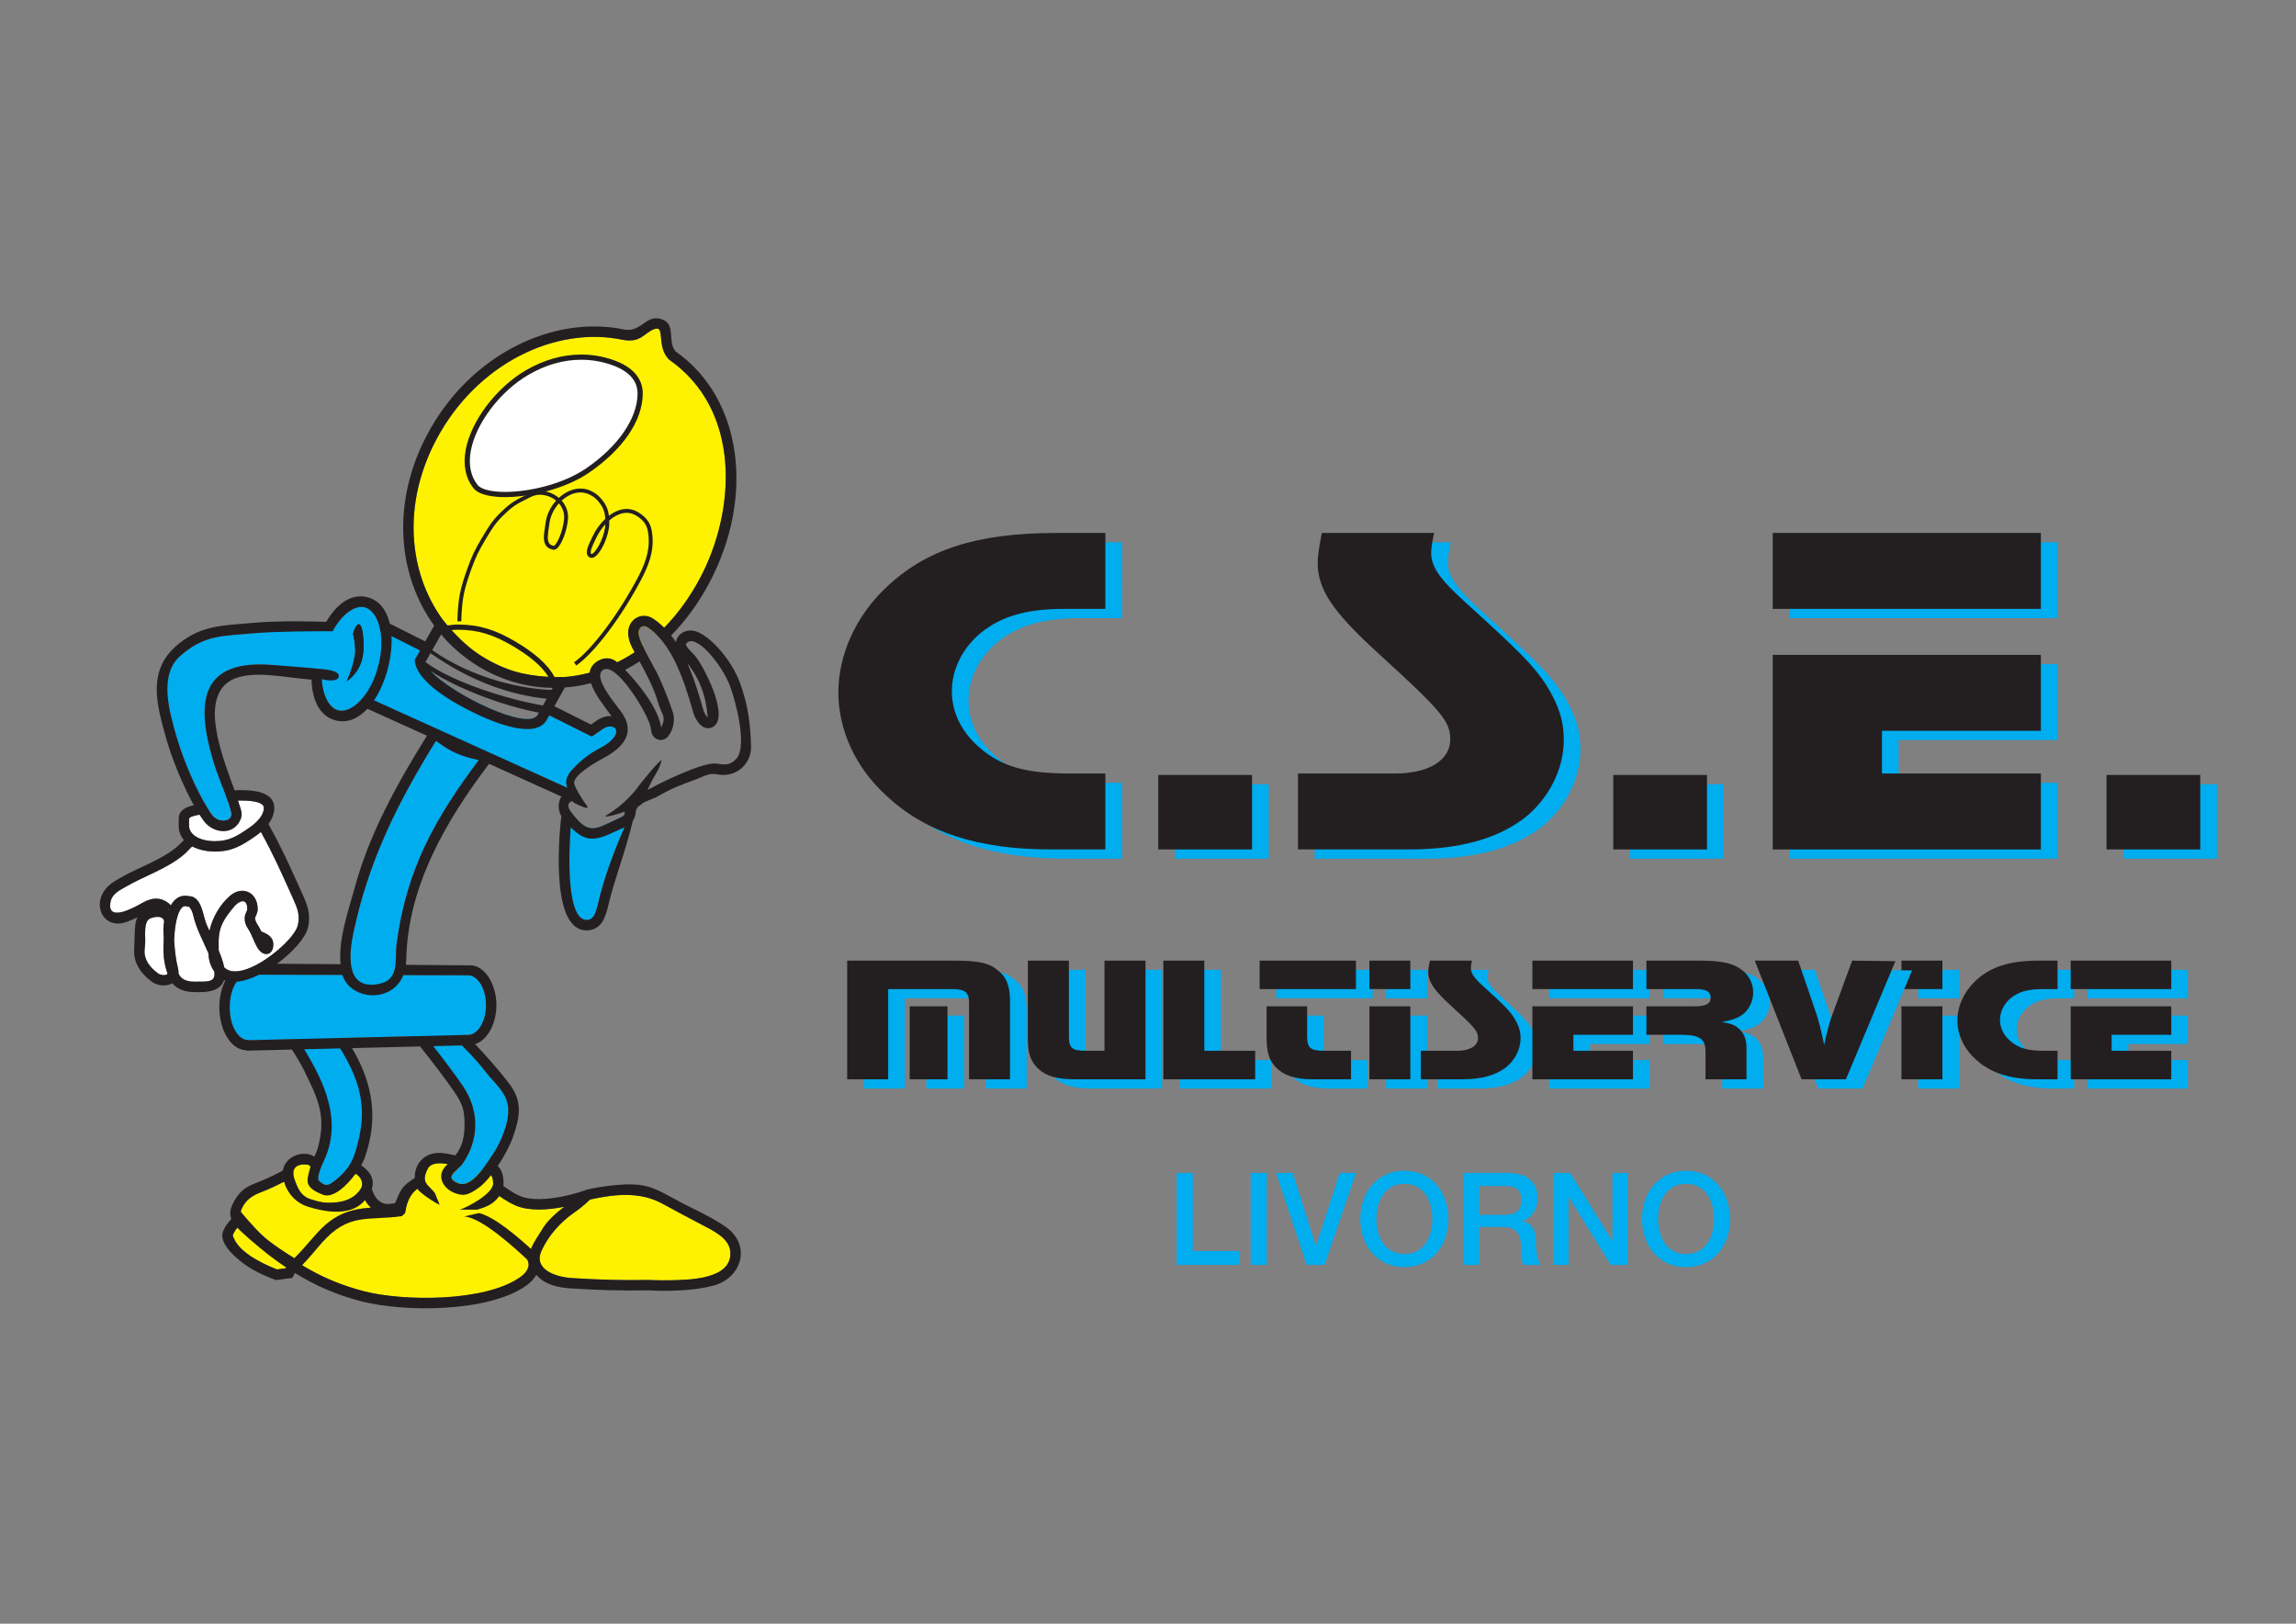<?xml version="1.0" encoding="UTF-8" standalone="no"?>
<svg
   xmlns:dc="http://purl.org/dc/elements/1.1/"
   xmlns:cc="http://creativecommons.org/ns#"
   xmlns:rdf="http://www.w3.org/1999/02/22-rdf-syntax-ns#"
   xmlns:svg="http://www.w3.org/2000/svg"
   xmlns="http://www.w3.org/2000/svg"
   viewBox="0 0 1122.52 793.707"
   height="793.707"
   width="1122.52"
   xml:space="preserve"
   id="svg2"
   version="1.1"><rect x="0" y="0" width="1122.52" height="793.707" fill="#808080" stroke="none"/><defs
     id="defs6"><clipPath
       id="clipPath28"
       clipPathUnits="userSpaceOnUse"><path
         id="path26"
         d="M 0,595.28 H 841.89 V 0 H 0 Z" /></clipPath></defs><g
     transform="matrix(1.333,0,0,-1.333,0,793.707)"
     id="g10"><g
       transform="translate(431.573,165.317)"
       id="g12"><path
         id="path14"
         style="fill:#00adef;fill-opacity:1;fill-rule:nonzero;stroke:none"
         d="m 0,0 h 5.907 v -28.64 h 17.155 v -5.104 H 0 Z" /></g><path
       id="path16"
       style="fill:#00adef;fill-opacity:1;fill-rule:nonzero;stroke:none"
       d="m 458.7,165.317 h 5.907 V 131.573 H 458.7 Z" /><g
       transform="translate(468.011,165.317)"
       id="g18"><path
         id="path20"
         style="fill:#00adef;fill-opacity:1;fill-rule:nonzero;stroke:none"
         d="m 0,0 h 6.144 l 8.46,-26.702 h 0.094 L 23.347,0 h 6.002 L 17.817,-33.744 h -6.569 z" /></g><g
       id="g22"><g
         clip-path="url(#clipPath28)"
         id="g24"><g
           transform="translate(515.081,161.3)"
           id="g30"><path
             id="path32"
             style="fill:#00adef;fill-opacity:1;fill-rule:nonzero;stroke:none"
             d="m 0,0 c -1.796,0 -3.349,-0.362 -4.655,-1.087 -1.308,-0.725 -2.371,-1.694 -3.191,-2.906 -0.819,-1.214 -1.425,-2.592 -1.819,-4.136 -0.395,-1.544 -0.591,-3.119 -0.591,-4.725 0,-1.608 0.196,-3.183 0.591,-4.727 0.394,-1.544 1,-2.923 1.819,-4.135 0.82,-1.214 1.883,-2.182 3.191,-2.906 1.306,-0.726 2.859,-1.087 4.655,-1.087 1.796,0 3.348,0.361 4.655,1.087 1.307,0.724 2.37,1.692 3.19,2.906 0.819,1.212 1.426,2.591 1.82,4.135 0.394,1.544 0.591,3.119 0.591,4.727 0,1.606 -0.197,3.181 -0.591,4.725 -0.394,1.544 -1.001,2.922 -1.82,4.136 -0.82,1.212 -1.883,2.181 -3.19,2.906 C 3.348,-0.362 1.796,0 0,0 m 0,4.82 c 2.521,0 4.78,-0.472 6.782,-1.417 2,-0.945 3.694,-2.221 5.08,-3.828 1.386,-1.607 2.45,-3.482 3.191,-5.624 0.739,-2.143 1.11,-4.412 1.11,-6.805 0,-2.427 -0.371,-4.711 -1.11,-6.853 -0.741,-2.144 -1.805,-4.018 -3.191,-5.624 -1.386,-1.607 -3.08,-2.876 -5.08,-3.805 C 4.78,-30.064 2.521,-30.53 0,-30.53 c -2.521,0 -4.781,0.466 -6.782,1.394 -2.001,0.929 -3.695,2.198 -5.08,3.805 -1.387,1.606 -2.451,3.48 -3.191,5.624 -0.74,2.142 -1.11,4.426 -1.11,6.853 0,2.393 0.37,4.662 1.11,6.805 0.74,2.142 1.804,4.017 3.191,5.624 1.385,1.607 3.079,2.883 5.08,3.828 C -4.781,4.348 -2.521,4.82 0,4.82" /></g><g
           transform="translate(542.539,149.957)"
           id="g34"><path
             id="path36"
             style="fill:#00adef;fill-opacity:1;fill-rule:nonzero;stroke:none"
             d="m 0,0 h 9.688 c 1.891,0 3.325,0.449 4.301,1.348 0.977,0.897 1.465,2.244 1.465,4.04 0,1.071 -0.158,1.945 -0.473,2.623 -0.315,0.677 -0.748,1.205 -1.298,1.584 -0.552,0.378 -1.182,0.63 -1.891,0.756 -0.709,0.125 -1.441,0.188 -2.198,0.188 H 0 Z m -5.907,15.36 h 16.116 c 3.717,0 6.505,-0.803 8.364,-2.41 1.86,-1.607 2.789,-3.845 2.789,-6.711 0,-1.607 -0.236,-2.938 -0.709,-3.994 -0.472,-1.056 -1.024,-1.906 -1.654,-2.552 -0.631,-0.646 -1.253,-1.11 -1.867,-1.394 -0.614,-0.283 -1.064,-0.473 -1.347,-0.567 v -0.094 c 0.504,-0.064 1.047,-0.221 1.631,-0.473 0.582,-0.253 1.126,-0.654 1.63,-1.205 0.504,-0.552 0.922,-1.269 1.253,-2.15 0.33,-0.883 0.496,-1.986 0.496,-3.309 0,-1.984 0.149,-3.789 0.449,-5.411 0.299,-1.623 0.763,-2.781 1.394,-3.474 h -6.333 c -0.442,0.725 -0.701,1.529 -0.78,2.41 -0.079,0.882 -0.118,1.733 -0.118,2.552 0,1.544 -0.094,2.875 -0.283,3.994 -0.189,1.118 -0.536,2.048 -1.04,2.788 -0.505,0.741 -1.189,1.284 -2.056,1.631 -0.867,0.346 -1.977,0.52 -3.332,0.52 H 0 v -13.895 h -5.907 z" /></g><g
           transform="translate(569.666,165.317)"
           id="g38"><path
             id="path40"
             style="fill:#00adef;fill-opacity:1;fill-rule:nonzero;stroke:none"
             d="m 0,0 h 6.238 l 15.408,-24.859 h 0.093 V 0 h 5.624 V -33.744 H 21.125 L 5.766,-8.933 H 5.624 V -33.744 H 0 Z" /></g><g
           transform="translate(618.391,161.3)"
           id="g42"><path
             id="path44"
             style="fill:#00adef;fill-opacity:1;fill-rule:nonzero;stroke:none"
             d="m 0,0 c -1.796,0 -3.349,-0.362 -4.655,-1.087 -1.308,-0.725 -2.371,-1.694 -3.191,-2.906 -0.819,-1.214 -1.425,-2.592 -1.819,-4.136 -0.395,-1.544 -0.591,-3.119 -0.591,-4.725 0,-1.608 0.196,-3.183 0.591,-4.727 0.394,-1.544 1,-2.923 1.819,-4.135 0.82,-1.214 1.883,-2.182 3.191,-2.906 1.306,-0.726 2.859,-1.087 4.655,-1.087 1.796,0 3.348,0.361 4.655,1.087 1.307,0.724 2.37,1.692 3.19,2.906 0.819,1.212 1.426,2.591 1.82,4.135 0.394,1.544 0.591,3.119 0.591,4.727 0,1.606 -0.197,3.181 -0.591,4.725 -0.394,1.544 -1.001,2.922 -1.82,4.136 -0.82,1.212 -1.883,2.181 -3.19,2.906 C 3.348,-0.362 1.796,0 0,0 m 0,4.82 c 2.521,0 4.78,-0.472 6.782,-1.417 2,-0.945 3.694,-2.221 5.08,-3.828 1.386,-1.607 2.45,-3.482 3.191,-5.624 0.739,-2.143 1.11,-4.412 1.11,-6.805 0,-2.427 -0.371,-4.711 -1.11,-6.853 -0.741,-2.144 -1.805,-4.018 -3.191,-5.624 -1.386,-1.607 -3.08,-2.876 -5.08,-3.805 C 4.78,-30.064 2.521,-30.53 0,-30.53 c -2.521,0 -4.781,0.466 -6.782,1.394 -2.001,0.929 -3.695,2.198 -5.08,3.805 -1.387,1.606 -2.451,3.48 -3.191,5.624 -0.74,2.142 -1.11,4.426 -1.11,6.853 0,2.393 0.37,4.662 1.11,6.805 0.74,2.142 1.804,4.017 3.191,5.624 1.385,1.607 3.079,2.883 5.08,3.828 C -4.781,4.348 -2.521,4.82 0,4.82" /></g><path
           id="path46"
           style="fill:#00adef;fill-opacity:1;fill-rule:evenodd;stroke:none"
           d="m 718.532,223.004 h -15.026 v -26.758 h 15.026 z m 0,16.767 h -15.026 v -10.426 h 15.026 z" /><g
           transform="translate(760.756,239.772)"
           id="g48"><path
             id="path50"
             style="fill:#00adef;fill-opacity:1;fill-rule:evenodd;stroke:none"
             d="m 0,0 h -6.815 c -10.848,0 -17.918,-2.281 -23.426,-7.566 -4.106,-3.928 -6.476,-9.202 -6.476,-14.353 0,-5.096 2.309,-10.247 6.476,-14.097 5.435,-5.151 12.656,-7.509 22.852,-7.509 H 0 v 10.447 h -4.918 c -5.931,0 -9.302,0.912 -12.328,3.538 -2.459,2.059 -3.866,4.817 -3.866,7.755 0,3.07 1.485,5.997 4.027,8.089 2.865,2.269 6.236,3.27 11.493,3.27 l 5.592,0 z" /></g><g
           transform="translate(802.456,223.004)"
           id="g52"><path
             id="path54"
             style="fill:#00adef;fill-opacity:1;fill-rule:evenodd;stroke:none"
             d="M 0,0 H -36.883 V -26.758 H 0 v 10.447 h -21.835 v 5.874 H 0 Z M 0,16.768 H -36.883 V 6.342 H 0 Z" /></g><path
           id="path56"
           style="fill:#00adef;fill-opacity:1;fill-rule:evenodd;stroke:none"
           d="m 813.104,307.86 h -34.379 v -27.323 h 34.379 z" /><path
           id="path58"
           style="fill:#231f20;fill-opacity:1;fill-rule:evenodd;stroke:none"
           d="m 712.418,226.408 h -15.025 v -26.769 h 15.025 z m 0,16.756 h -15.025 v -10.436 h 15.025 z" /><g
           transform="translate(754.642,243.164)"
           id="g60"><path
             id="path62"
             style="fill:#231f20;fill-opacity:1;fill-rule:evenodd;stroke:none"
             d="m 0,0 h -6.814 c -10.854,0 -17.925,-2.27 -23.421,-7.565 -4.112,-3.916 -6.497,-9.191 -6.497,-14.353 0,-5.085 2.313,-10.247 6.497,-14.086 5.413,-5.151 12.65,-7.52 22.847,-7.52 H 0 v 10.458 h -4.923 c -5.92,0 -9.296,0.901 -12.322,3.527 -2.476,2.069 -3.866,4.817 -3.866,7.766 0,3.048 1.479,5.997 4.033,8.088 2.859,2.27 6.235,3.249 11.498,3.249 H 0 Z" /></g><g
           transform="translate(796.348,226.408)"
           id="g64"><path
             id="path66"
             style="fill:#231f20;fill-opacity:1;fill-rule:evenodd;stroke:none"
             d="M 0,0 H -36.883 V -26.769 H 0 v 10.458 h -21.874 v 5.864 H 0 Z M 0,16.756 H -36.883 V 6.32 H 0 Z" /></g><path
           id="path68"
           style="fill:#231f20;fill-opacity:1;fill-rule:evenodd;stroke:none"
           d="M 806.99,311.242 H 772.599 V 283.93 h 34.391 z" /><g
           transform="translate(316.835,239.772)"
           id="g70"><path
             id="path72"
             style="fill:#00adef;fill-opacity:1;fill-rule:evenodd;stroke:none"
             d="m 0,0 v -43.525 h 15.042 v 33.099 h 23.249 c 5.012,0 6.414,-1.135 6.414,-5.229 v -27.87 h 15.014 v 28.327 c 0,5.874 -1.223,9.134 -4.506,11.671 C 51.915,-0.779 48.154,0 38.791,0 Z M 36.811,-16.768 H 22.92 v -26.758 h 13.891 z" /></g><g
           transform="translate(426.222,239.772)"
           id="g74"><path
             id="path76"
             style="fill:#00adef;fill-opacity:1;fill-rule:evenodd;stroke:none"
             d="m 0,0 h -15.004 v -33.078 h -6.82 c -5.196,0 -6.253,0.978 -6.253,5.474 V 0 h -15.037 v -28.973 c 0,-5.095 1.069,-8.033 3.711,-10.558 2.948,-2.882 6.97,-3.994 13.863,-3.994 l 25.54,0 z" /></g><g
           transform="translate(447.817,239.772)"
           id="g78"><path
             id="path80"
             style="fill:#00adef;fill-opacity:1;fill-rule:evenodd;stroke:none"
             d="m 0,0 h -15.031 v -43.525 h 33.684 v 10.447 H 0 Z" /></g><g
           transform="translate(485.529,223.004)"
           id="g82"><path
             id="path84"
             style="fill:#00adef;fill-opacity:1;fill-rule:evenodd;stroke:none"
             d="m 0,0 h -14.876 v -11.404 c 0,-5.507 1.002,-8.556 3.538,-11.116 2.96,-2.948 7.06,-4.238 13.469,-4.238 H 16.11 v 10.447 H 6.414 C 1.157,-16.311 0,-15.332 0,-10.837 Z M 17.902,16.768 H -17.424 V 6.342 h 35.326 z" /></g><path
           id="path86"
           style="fill:#00adef;fill-opacity:1;fill-rule:evenodd;stroke:none"
           d="m 523.396,223.004 h -15.025 v -26.758 h 15.025 z m 0,16.767 h -15.025 v -10.426 h 15.025 z" /><g
           transform="translate(530.54,239.772)"
           id="g88"><path
             id="path90"
             style="fill:#00adef;fill-opacity:1;fill-rule:evenodd;stroke:none"
             d="m 0,0 c -0.345,-1.636 -0.567,-3.127 -0.567,-4.106 0,-3.649 2.041,-6.72 8.283,-12.416 8.789,-8.011 9.946,-9.391 9.946,-11.861 0,-2.871 -2.959,-4.695 -7.565,-4.695 H -3.294 v -10.447 h 15.193 c 6.993,0 12.161,1.423 15.944,4.305 3.354,2.682 5.418,6.72 5.418,10.782 0,2.659 -0.734,4.883 -2.458,7.621 -1.814,2.681 -3.377,4.295 -11.088,11.293 -3.527,3.193 -4.684,4.906 -4.684,6.797 0,0.623 0.161,1.692 0.395,2.727 z" /></g><g
           transform="translate(605.029,223.004)"
           id="g92"><path
             id="path94"
             style="fill:#00adef;fill-opacity:1;fill-rule:evenodd;stroke:none"
             d="M 0,0 H -36.872 V -26.758 H 0 v 10.447 h -21.857 v 5.874 H 0 Z M 0,16.768 H -36.872 V 6.342 H 0 Z" /></g><g
           transform="translate(609.958,239.772)"
           id="g96"><path
             id="path98"
             style="fill:#00adef;fill-opacity:1;fill-rule:evenodd;stroke:none"
             d="m 0,0 v -10.426 h 18.324 c 3.611,0 5.258,-1.001 5.258,-3.148 0,-2.281 -1.736,-3.194 -5.819,-3.194 H 0 v -10.436 h 12.733 c 6.827,0 8.968,-1.49 8.968,-6.064 v -10.257 h 15.021 v 11.493 c 0,2.992 -0.824,5.284 -2.626,6.92 -1.486,1.435 -3.043,2.013 -6.414,2.603 4.272,0.79 6.325,1.57 8.299,3.327 1.97,1.836 3.21,4.628 3.21,7.499 0,3.271 -1.568,6.342 -4.2,8.289 C 31.542,-0.835 27.509,0 18.803,0 Z" /></g><g
           transform="translate(701.298,239.57)"
           id="g100"><path
             id="path102"
             style="fill:#00adef;fill-opacity:1;fill-rule:evenodd;stroke:none"
             d="m 0,0 -15.844,0.201 -7.488,-20.361 c -1.079,-2.915 -1.98,-6.587 -2.798,-10.569 -1.151,5.618 -1.98,8.611 -2.709,10.969 l -6.82,19.961 h -15.939 l 17.168,-43.525 h 16.261 z" /></g><g
           transform="translate(411.529,396.59)"
           id="g104"><path
             id="path106"
             style="fill:#00adef;fill-opacity:1;fill-rule:evenodd;stroke:none"
             d="m 0,0 h -18.202 c -28.895,0 -47.753,-6.075 -62.428,-20.183 -10.926,-10.436 -17.296,-24.532 -17.296,-38.284 0,-13.574 6.136,-27.315 17.296,-37.584 14.463,-13.749 33.723,-20.002 60.898,-20.002 H 0 v 27.834 h -13.151 c -15.782,0 -24.755,2.437 -32.844,9.413 -6.592,5.541 -10.314,12.862 -10.314,20.695 0,8.177 3.944,16.01 10.731,21.573 7.672,6.097 16.645,8.701 30.675,8.701 l 14.903,0 z" /></g><path
           id="path108"
           style="fill:#00adef;fill-opacity:1;fill-rule:evenodd;stroke:none"
           d="m 465.318,307.86 h -34.379 v -27.323 h 34.379 z" /><g
           transform="translate(490.937,396.59)"
           id="g110"><path
             id="path112"
             style="fill:#00adef;fill-opacity:1;fill-rule:evenodd;stroke:none"
             d="m 0,0 c -0.879,-4.361 -1.547,-8.333 -1.547,-10.959 0,-9.735 5.497,-17.924 22.142,-33.067 23.431,-21.395 26.502,-25.045 26.502,-31.654 0,-7.665 -7.883,-12.539 -20.155,-12.539 H -8.762 v -27.834 H 31.76 c 18.608,0 32.421,3.827 42.512,11.482 8.985,7.118 14.448,17.932 14.448,28.714 0,7.143 -1.959,13.05 -6.565,20.338 -4.829,7.154 -8.99,11.493 -29.584,30.118 -9.419,8.523 -12.484,13.051 -12.484,18.091 0,1.736 0.434,4.529 1.101,7.31 z" /></g><path
           id="path114"
           style="fill:#00adef;fill-opacity:1;fill-rule:evenodd;stroke:none"
           d="M 632.21,307.86 H 597.809 V 280.537 H 632.21 Z" /><g
           transform="translate(754.642,351.875)"
           id="g116"><path
             id="path118"
             style="fill:#00adef;fill-opacity:1;fill-rule:evenodd;stroke:none"
             d="M 0,0 H -98.377 V -71.338 H 0 v 27.835 h -58.284 v 15.665 H 0 Z M 0,44.715 H -98.377 V 16.878 H 0 Z" /></g><g
           transform="translate(310.716,243.164)"
           id="g120"><path
             id="path122"
             style="fill:#231f20;fill-opacity:1;fill-rule:evenodd;stroke:none"
             d="m 0,0 v -43.524 h 15.037 v 33.088 h 23.248 c 5.018,0 6.414,-1.113 6.414,-5.218 v -27.87 H 59.73 v 28.337 c 0,5.864 -1.229,9.124 -4.511,11.661 C 51.92,-0.768 48.154,0 38.764,0 Z M 36.8,-16.756 H 22.931 V -43.525 H 36.8 Z" /></g><g
           transform="translate(420.13,243.164)"
           id="g124"><path
             id="path126"
             style="fill:#231f20;fill-opacity:1;fill-rule:evenodd;stroke:none"
             d="m 0,0 h -15.048 v -33.066 h -6.809 c -5.168,0 -6.236,0.979 -6.236,5.473 V 0 h -15.048 v -28.972 c 0,-5.085 1.074,-8.022 3.688,-10.558 2.971,-2.871 6.998,-3.994 13.902,-3.994 H 0 Z" /></g><g
           transform="translate(441.703,243.164)"
           id="g128"><path
             id="path130"
             style="fill:#231f20;fill-opacity:1;fill-rule:evenodd;stroke:none"
             d="m 0,0 h -15.031 v -43.524 h 33.684 v 10.458 H 0 Z" /></g><g
           transform="translate(479.41,226.408)"
           id="g132"><path
             id="path134"
             style="fill:#231f20;fill-opacity:1;fill-rule:evenodd;stroke:none"
             d="m 0,0 h -14.87 v -11.426 c 0,-5.485 0.984,-8.545 3.526,-11.082 2.96,-2.948 7.082,-4.261 13.48,-4.261 H 16.11 v 10.458 H 6.42 c -5.263,0 -6.42,0.98 -6.42,5.474 z M 17.913,16.756 H -17.418 V 6.32 h 35.331 z" /></g><path
           id="path136"
           style="fill:#231f20;fill-opacity:1;fill-rule:evenodd;stroke:none"
           d="m 517.271,226.408 h -15.02 v -26.769 h 15.02 z m 0,16.756 h -15.02 v -10.436 h 15.02 z" /><g
           transform="translate(524.432,243.164)"
           id="g138"><path
             id="path140"
             style="fill:#231f20;fill-opacity:1;fill-rule:evenodd;stroke:none"
             d="m 0,0 c -0.345,-1.635 -0.59,-3.137 -0.59,-4.105 0,-3.65 2.047,-6.72 8.289,-12.395 8.795,-8.021 9.964,-9.401 9.964,-11.871 0,-2.859 -2.971,-4.695 -7.6,-4.695 H -3.305 v -10.458 h 15.194 c 6.998,0 12.154,1.457 15.937,4.305 3.377,2.681 5.441,6.732 5.441,10.782 0,2.669 -0.756,4.895 -2.481,7.621 -1.808,2.692 -3.354,4.316 -11.087,11.293 -3.521,3.193 -4.674,4.895 -4.674,6.797 0,0.646 0.157,1.692 0.401,2.726 z" /></g><g
           transform="translate(598.915,226.408)"
           id="g142"><path
             id="path144"
             style="fill:#231f20;fill-opacity:1;fill-rule:evenodd;stroke:none"
             d="M 0,0 H -36.889 V -26.769 H 0 v 10.458 h -21.846 v 5.864 H 0 Z M 0,16.756 H -36.889 V 6.32 H 0 Z" /></g><g
           transform="translate(603.856,243.164)"
           id="g146"><path
             id="path148"
             style="fill:#231f20;fill-opacity:1;fill-rule:evenodd;stroke:none"
             d="m 0,0 v -10.436 h 18.297 c 3.627,0 5.263,-0.979 5.263,-3.127 0,-2.28 -1.731,-3.193 -5.82,-3.193 H 0 v -10.447 h 12.711 c 6.832,0 8.957,-1.502 8.957,-6.064 v -10.257 h 15.037 v 11.493 c 0,2.992 -0.812,5.284 -2.626,6.92 -1.475,1.435 -3.054,2.036 -6.426,2.603 4.284,0.79 6.343,1.57 8.318,3.327 1.958,1.836 3.193,4.628 3.193,7.499 0,3.283 -1.547,6.342 -4.167,8.289 C 31.525,-0.834 27.486,0 18.792,0 Z" /></g><g
           transform="translate(695.167,242.964)"
           id="g150"><path
             id="path152"
             style="fill:#231f20;fill-opacity:1;fill-rule:evenodd;stroke:none"
             d="m 0,0 -15.854,0.2 -7.466,-20.349 c -1.069,-2.937 -1.97,-6.598 -2.798,-10.58 -1.147,5.618 -1.964,8.622 -2.709,10.981 L -35.653,0.2 h -15.916 l 17.162,-43.524 h 16.261 z" /></g><g
           transform="translate(405.416,399.984)"
           id="g154"><path
             id="path156"
             style="fill:#231f20;fill-opacity:1;fill-rule:evenodd;stroke:none"
             d="m 0,0 h -18.191 c -28.923,0 -47.748,-6.075 -62.434,-20.183 -10.948,-10.436 -17.307,-24.522 -17.307,-38.284 0,-13.552 6.119,-27.315 17.307,-37.584 14.469,-13.739 33.729,-20.002 60.898,-20.002 H 0 v 27.857 h -13.162 c -15.76,0 -24.75,2.414 -32.845,9.379 -6.581,5.563 -10.297,12.884 -10.297,20.706 0,8.177 3.945,15.999 10.731,21.584 7.661,6.086 16.651,8.69 30.675,8.69 l 14.898,0 z" /></g><path
           id="path158"
           style="fill:#231f20;fill-opacity:1;fill-rule:evenodd;stroke:none"
           d="M 459.211,311.242 H 424.815 V 283.93 h 34.396 z" /><g
           transform="translate(484.817,399.984)"
           id="g160"><path
             id="path162"
             style="fill:#231f20;fill-opacity:1;fill-rule:evenodd;stroke:none"
             d="m 0,0 c -0.879,-4.328 -1.536,-8.344 -1.536,-10.937 0,-9.757 5.474,-17.935 22.119,-33.089 23.454,-21.384 26.508,-25.045 26.508,-31.654 0,-7.654 -7.877,-12.516 -20.154,-12.516 H -8.768 v -27.857 h 40.539 c 18.602,0 32.42,3.838 42.479,11.49 9.001,7.11 14.48,17.924 14.48,28.706 0,7.142 -1.991,13.05 -6.586,20.36 -4.829,7.132 -8.985,11.471 -29.562,30.107 -9.419,8.523 -12.495,13.04 -12.495,18.091 0,1.736 0.434,4.528 1.107,7.299 z" /></g><path
           id="path164"
           style="fill:#231f20;fill-opacity:1;fill-rule:evenodd;stroke:none"
           d="m 626.074,311.242 h -34.38 V 283.93 h 34.38 z" /><g
           transform="translate(748.523,355.279)"
           id="g166"><path
             id="path168"
             style="fill:#231f20;fill-opacity:1;fill-rule:evenodd;stroke:none"
             d="M 0,0 H -98.35 V -71.349 H 0 v 27.857 h -58.284 v 15.643 H 0 Z M 0,44.705 H -98.35 V 16.868 H 0 Z" /></g><g
           transform="translate(69.347,292.664)"
           id="g170"><path
             id="path172"
             style="fill:#ffffff;fill-opacity:1;fill-rule:nonzero;stroke:none"
             d="m 0,0 c 0,-3.438 4.094,-5.696 9.424,-5.696 5.118,0 7.91,1.646 12.639,4.907 3.371,2.322 5.374,4.959 5.374,7.251 0,2.804 -7.032,2.748 -8.707,2.748 C 15.315,9.21 9.802,7.619 6.959,5.527 6.203,4.982 5.207,4.292 3.71,3.992 3.015,3.858 0,3.402 0,2.435 Z" /></g><g
           transform="translate(61.447,238.369)"
           id="g174"><path
             id="path176"
             style="fill:#ffffff;fill-opacity:1;fill-rule:nonzero;stroke:none"
             d="m 0,0 c -1.547,4.518 -1.647,7.821 -1.402,12.673 l 0.017,0.244 c -0.139,2.114 -0.184,3.928 -0.056,4.852 0.078,0.589 0.334,1.468 0.039,2.002 -0.601,1.08 -2.22,1.491 -4.84,0.545 -2.776,-0.99 -1.763,-7.02 -1.969,-9.312 C -8.289,10.058 -8.4,9.29 -8.434,8.534 -8.601,4.906 -6.259,2.147 -3.482,0.111 -2.626,-0.512 -0.618,-0.901 0,0" /></g><g
           transform="translate(65.469,238.458)"
           id="g178"><path
             id="path180"
             style="fill:#ffffff;fill-opacity:1;fill-rule:nonzero;stroke:none"
             d="m 0,0 c 0.834,-2.047 2.843,-3.015 5.819,-3.015 4.979,0 7.855,-0.323 7.327,3.694 -1.514,2.147 -2.059,4.25 -2.187,6.742 -1.997,4.662 -4.478,9.023 -5.602,14.075 -0.189,0.867 -0.79,2.392 -1.535,2.959 -0.996,0 -1.474,0.646 -2.448,-0.2 C 0.4,23.387 -1.196,20.639 -1.608,12.405 -1.418,8.646 -0.89,4.518 -0.239,2.125 -0.028,1.347 0.044,0.635 0,0" /></g><g
           transform="translate(231.648,302.787)"
           id="g182"><path
             id="path184"
             style="fill:#00adef;fill-opacity:1;fill-rule:nonzero;stroke:none"
             d="m 0,0 1.062,-2.637 c -5.351,-11.49 -10.453,-23.662 -13.373,-36.013 -0.473,-2.014 -1.157,-5.796 -3.811,-6.041 -8.94,-0.846 -6.492,31.398 -6.036,36.034 l 0.429,2.905 c 0.317,-0.39 0.617,-0.735 0.829,-1.001 4.817,-5.951 7.515,-4.827 13.195,-2.104 7.238,3.483 4.061,1.425 5.847,6.008 0.456,1.158 1.04,2.037 1.719,2.715 z m -65.288,-86.981 c 3.639,-3.85 9.58,-10.559 11.799,-13.485 3.171,-4.184 7.611,-7.299 8.212,-12.895 0.572,-5.318 -2.749,-13.129 -5.636,-17.323 -2.247,-3.261 -7.588,-12.473 -12.556,-10.614 -5.713,2.125 -0.367,4.628 1.246,6.875 6.414,8.934 6.515,19.715 0.384,28.772 -2.776,4.117 -10.275,13.407 -14.252,18.402 l -32.505,-0.79 c 5.869,-10.08 15.315,-22.429 10.108,-36.081 -2.754,-7.255 -4.367,-11.694 -10.859,-16.589 -2.175,-1.658 -3.132,-1.58 -5.252,0.278 -1.201,1.057 1.18,6.23 1.725,7.377 6.492,13.684 -2.476,32.243 -9.824,44.693 l -17.641,-0.445 -0.206,0.089 h -0.4 c -2.799,0 -6.448,4.384 -6.448,11.971 0,7.6 3.649,11.984 6.448,11.984 l 39.147,-0.101 c -2.164,4.173 -1.152,11.027 -0.25,15.321 5.535,26.38 16.166,47.695 30.301,70.515 l 1.736,3.538 -28.255,12.628 c -3.048,-3.861 -6.575,-5.652 -9.262,-4.996 -3.46,0.857 -6.203,5.919 -6.136,13.24 -5.374,1.013 -12.278,2.893 -17.14,3.338 -27.353,2.526 -29.412,-13.184 -22.341,-36.104 1.725,-5.608 4.984,-12.339 6.253,-17.969 0.74,-3.282 -4.562,-4.036 -6.932,-0.812 -5.196,7.054 -10.737,20.428 -13.078,28.672 -2.443,8.578 -6.715,22.386 1.262,29.506 8.89,7.922 15.788,7.366 26.892,8.389 8.178,0.746 23.281,2.014 29.963,2.237 3.36,5.441 7.693,8.089 10.881,7.298 2.559,-0.623 4.729,-3.56 5.658,-8.021 l 18.235,-9.257 -0.15,-0.267 -1.474,-2.604 c 1.474,-7.622 37.439,-26.302 41.2,-19.259 l 0.84,1.513 19.003,-9.524 4.356,3.026 c 2.048,1.458 5.146,0.612 5.146,0.612 l -2.86,-8.111 c -1.301,-0.934 -3.126,-1.635 -4.533,-2.38 -2.176,-1.136 -9.992,-6.899 -9.903,-9.903 0.039,-1.413 1.864,-3.382 1.864,-3.382 l -33.985,15.198 c -0.266,-1.046 -0.762,-2.247 -1.546,-3.672 -16.016,-21.362 -26.458,-39.917 -30.13,-67.287 -0.523,-3.883 0.25,-8.434 -1.491,-11.516 l 27.588,-0.066 0.289,-0.045 c 2.881,-0.034 6.398,-4.106 6.398,-10.914 0,-6.721 -3.428,-10.804 -6.287,-10.927 z" /></g><g
           transform="translate(228.389,470.824)"
           id="g186"><path
             id="path188"
             style="fill:#fff200;fill-opacity:1;fill-rule:nonzero;stroke:none"
             d="m 0,0 0.206,-0.044 c 6.675,-1.08 7.438,2.503 11.376,3.961 4.217,1.557 0.59,-6.22 5.374,-11.149 26.77,-18.58 24.527,-55.575 11.332,-80.308 -4.406,-8.255 -9.791,-15.176 -15.793,-20.694 -1.063,1.067 -2.209,2.013 -3.444,2.815 -1.647,1.067 -3.243,-0.123 -3.243,-1.981 0,-1.124 0.684,-2.971 1.646,-5.018 -8.823,-6.609 -18.681,-10.425 -28.633,-11.237 -6.998,-0.2 -13.184,0.489 -18.814,2.158 -2.815,0.901 -5.585,2.059 -8.294,3.494 -2.214,1.168 -4.312,2.492 -6.303,3.939 -4.012,3.048 -7.772,6.842 -11.421,11.448 -12.584,17.279 -14.959,42.39 -2.248,66.222 C -53.438,-8.634 -24.556,5.151 0,0" /></g><g
           transform="translate(156.598,156.648)"
           id="g190"><path
             id="path192"
             style="fill:#fff200;fill-opacity:1;fill-rule:nonzero;stroke:none"
             d="M 0,0 2.926,1.19 C 0.456,4.383 -2.337,4.929 0.222,10.068 2.002,13.651 8.2,11.86 12.094,10.881 10.069,8.855 6.57,6.709 11.582,4.84 c 2.993,-1.124 6.125,1.779 8.628,4.984 2.309,-0.478 4.072,-1.636 4.067,-4.984 -0.006,-3.795 1.552,-3.65 2.27,-4.652 1.952,-1.39 4.05,-2.681 6.186,-3.56 4.806,-1.981 11.493,-1.613 17.668,-0.378 -3.338,-2.481 -6.414,-5.374 -8.088,-8.222 -1.408,-2.415 -3.222,-4.729 -4.14,-7.255 -0.472,-1.045 -0.773,-1.646 -1.413,-3.893 1.452,-2.526 -0.378,-4.874 -2.503,-6.398 -12.795,-9.179 -43.013,-8.957 -57.444,-5.185 -8.556,2.225 -15.699,5.33 -22.625,9.524 2.553,2.604 4.779,5.463 7.21,8.189 9.896,11.148 15.921,8.612 28.527,10.37 0,0 1.719,0.033 1.852,0.489 0.774,2.614 0.407,5.775 4.751,9.001 C -2.526,1.19 -1.291,1.68 0,0" /></g><g
           transform="translate(216.322,155.491)"
           id="g194"><path
             id="path196"
             style="fill:#fff200;fill-opacity:1;fill-rule:nonzero;stroke:none"
             d="m 0,0 c 0,0 -2.286,-2.37 -5.53,-4.584 -5.068,-3.472 -9.552,-8.39 -12.144,-14.053 -3.293,-7.175 5.775,-9.768 10.954,-10.091 9.396,-0.601 18.931,-0.901 28.327,-0.701 0,0 3.471,-0.212 8.016,-0.111 6.37,0.144 22.915,0.167 21.897,10.659 -0.479,4.873 -6.476,7.61 -10.281,9.624 -4.901,2.581 -9.763,5.14 -14.625,7.811 C 18.453,3.037 9.063,2.047 0.284,0.1 Z" /></g><g
           transform="translate(107.698,164.036)"
           id="g198"><path
             id="path200"
             style="fill:#fff200;fill-opacity:1;fill-rule:nonzero;stroke:none"
             d="m 0,0 c 0.078,-0.356 0.156,-0.602 0.267,-0.913 1.151,-3.26 2.27,-6.297 5.963,-7.454 3.672,-1.147 5.33,-1.58 9.73,-1.112 3.516,0.367 6.965,1.968 8.768,5.117 1.168,2.036 -0.306,4.651 -2.348,5.508 C 21.94,0.856 21.173,-0.189 20.817,-0.602 19.015,-2.671 16.222,-4.862 10.676,-3.449 7.766,-2.704 7.288,-0.29 6.692,2.113 6.292,3.738 5.997,4.283 4.584,4.372 1.847,4.55 0.272,3.615 -0.067,1.913 -0.067,1.913 -0.145,0.734 0,0" /></g><g
           transform="translate(107.977,134.04)"
           id="g202"><path
             id="path204"
             style="fill:#fff200;fill-opacity:1;fill-rule:nonzero;stroke:none"
             d="m 0,0 c 9.146,8.968 11.949,17.49 28.071,18.536 -0.879,0.79 -1.591,1.735 -2.17,2.815 -0.2,-0.234 -0.417,-0.479 -0.645,-0.712 -4.995,-5.252 -13.902,-3.249 -20.105,-1.302 -4.367,1.357 -7.699,4.35 -8.928,8.745 -2.248,-1.18 -5.102,-2.57 -7.806,-3.616 -3.76,-1.436 -6.247,-2.87 -7.843,-6.565 -0.134,-0.311 -0.212,-0.6 -0.251,-0.879 0,0 4.963,-6.096 8.729,-9.378 C -7.021,4.217 0,0 0,0" /></g><g
           transform="translate(85.869,143.508)"
           id="g206"><path
             id="path208"
             style="fill:#fff200;fill-opacity:1;fill-rule:nonzero;stroke:none"
             d="m 0,0 c -0.173,-0.378 -0.356,-0.667 -0.49,-0.968 0.017,-0.501 0.217,-0.734 0.412,-1.213 2.509,-6.164 13.579,-10.558 15.854,-11.404 l 3.138,0.412 0.189,0.322 c -2.036,1.37 -4.072,2.827 -6.13,4.384 0,0 -5.931,4.595 -10.648,9.079 C 1.925,0.99 1.546,1.357 1.207,1.725 0.712,1.146 0.256,0.546 0,0" /></g><g
           transform="translate(193.402,458.841)"
           id="g210"><path
             id="path212"
             style="fill:#ffffff;fill-opacity:1;fill-rule:evenodd;stroke:none"
             d="m 0,0 c -15.51,-8.99 -28.077,-30.507 -18.97,-41.867 4.301,-5.363 27.782,-3.205 41.156,5.963 10.925,7.499 19.081,17.78 19.203,28.038 C 41.456,-1.847 36.85,1.725 31.131,3.705 21.468,7.043 10.576,6.142 0,0" /></g><g
           transform="translate(213.166,463.506)"
           id="g214"><path
             id="path216"
             style="fill:#231f20;fill-opacity:1;fill-rule:nonzero;stroke:none"
             d="m 0,0 c -6.523,0 -13.011,-1.847 -19.284,-5.49 -10.389,-6.022 -19.301,-17.732 -21.192,-27.843 -0.942,-5.039 -0.082,-9.397 2.488,-12.603 1.272,-1.586 5.022,-2.533 10.031,-2.534 h 0.002 c 8.544,0 21.083,2.687 29.838,8.688 11.657,8.001 18.68,18.193 18.789,27.262 0.054,4.844 -3.182,8.43 -9.617,10.658 C 7.48,-0.626 3.76,0 0,0 m -27.955,-50.378 h -0.002 c -3.33,0 -9.254,0.422 -11.521,3.249 -2.928,3.652 -3.922,8.545 -2.874,14.146 1.984,10.611 11.283,22.868 22.11,29.144 6.568,3.813 13.378,5.747 20.242,5.747 3.973,0 7.902,-0.661 11.679,-1.966 7.195,-2.492 10.964,-6.808 10.901,-12.484 -0.117,-9.835 -7.268,-20.337 -19.618,-28.813 -9.091,-6.233 -22.078,-9.023 -30.917,-9.023" /></g><g
           transform="translate(204.994,410.847)"
           id="g218"><path
             id="path220"
             style="fill:#231f20;fill-opacity:1;fill-rule:nonzero;stroke:none"
             d="m 0,0 c -1.889,-2.097 -3.183,-4.766 -3.487,-7.429 -0.064,-0.55 -0.152,-1.13 -0.242,-1.717 -0.316,-2.058 -0.675,-4.391 0.191,-5.56 0.353,-0.476 0.913,-0.763 1.711,-0.878 0.779,0.165 3.244,4.692 3.72,9.849 C 2.08,-3.651 1.409,-1.624 0,0 M 17.027,-7.679 C 15.7,-9.126 14.523,-10.87 13.628,-12.78 l -0.401,-0.839 c -0.798,-1.652 -2.134,-4.417 -1.302,-4.938 0.079,-0.048 0.28,0.052 0.339,0.084 1.675,0.915 4.602,6.529 4.763,10.794 M 6.351,-59.472 5.536,-58.295 c 6.494,4.493 16.701,18.128 23.743,31.717 3.238,6.253 4.252,11.077 3.39,16.129 -0.449,2.646 -1.662,4.314 -4.326,5.952 -1.722,1.059 -3.609,1.295 -5.607,0.696 -1.446,-0.433 -2.911,-1.299 -4.278,-2.483 0.01,-0.387 0.011,-0.784 0.006,-1.195 -0.066,-4.354 -3.004,-10.879 -5.514,-12.25 -0.857,-0.468 -1.486,-0.227 -1.783,-0.042 -1.92,1.202 -0.491,4.163 0.771,6.775 l 0.395,0.824 c 1.175,2.51 2.818,4.758 4.671,6.493 -0.128,2.324 -0.673,4.093 -2.315,6.114 C 13.566,1.814 12.757,2.467 11.227,3.227 8.882,4.387 6.138,4.232 3.499,2.795 2.612,2.312 1.777,1.709 1.013,1.016 c 1.713,-1.932 2.531,-4.369 2.305,-6.881 -0.396,-4.299 -2.312,-9.309 -4.1,-10.723 -0.42,-0.331 -0.842,-0.471 -1.247,-0.413 -1.18,0.169 -2.075,0.655 -2.658,1.443 -1.222,1.648 -0.834,4.18 -0.458,6.629 0.088,0.57 0.174,1.13 0.236,1.664 0.339,2.965 1.783,5.935 3.888,8.261 -1.652,1.366 -3.818,2.156 -6.001,2.156 H -7.061 C -8.803,3.136 -9.864,2.586 -11.332,1.824 -11.725,1.62 -12.14,1.405 -12.594,1.187 c -3.534,-1.679 -5.265,-3.09 -8.042,-5.818 -2.718,-2.683 -3.947,-4.727 -5.807,-7.823 l -0.524,-0.871 c -2.497,-4.136 -3.686,-6.647 -5.301,-11.196 -2.535,-7.124 -3.307,-10.449 -3.542,-18.75 l -1.431,0.04 c 0.241,8.498 1.031,11.9 3.624,19.189 1.653,4.655 2.869,7.225 5.424,11.457 l 0.524,0.869 c 1.915,3.188 3.181,5.294 6.028,8.105 2.844,2.793 4.735,4.334 8.43,6.089 0.437,0.21 0.839,0.419 1.22,0.617 1.52,0.788 2.832,1.469 4.921,1.488 h 0.044 c 2.559,0 5.097,-0.942 7.016,-2.568 0.865,0.797 1.814,1.487 2.824,2.037 3.061,1.667 6.274,1.83 9.048,0.457 1.723,-0.855 2.68,-1.626 3.938,-3.172 1.592,-1.96 2.28,-3.791 2.536,-5.886 1.289,0.986 2.644,1.717 3.989,2.119 2.373,0.709 4.712,0.416 6.768,-0.847 3.022,-1.858 4.467,-3.867 4.987,-6.932 0.918,-5.383 -0.138,-10.475 -3.53,-17.027 C 23.297,-41.231 13.12,-54.788 6.351,-59.472" /></g><g
           transform="translate(79.488,280.526)"
           id="g222"><path
             id="path224"
             style="fill:#231f20;fill-opacity:1;fill-rule:nonzero;stroke:none"
             d="m 0,0 c 0.478,-2.147 -1.908,-4.54 -1.908,-6.209 0,-1.803 1.296,-4.684 3.343,-6.197 0,0 -5.969,2.993 -5.969,6.676 C -4.534,-3.183 0,0 0,0" /></g><g
           transform="translate(130.663,365.816)"
           id="g226"><path
             id="path228"
             style="fill:#231f20;fill-opacity:1;fill-rule:nonzero;stroke:none"
             d="m 0,0 c 2.386,3.315 3.021,-6.142 2.503,-10.203 -0.578,-4.539 -2.776,-7.632 -6.019,-10.058 0,0 3.193,6.876 3.154,11.549 -0.016,2.303 -0.561,5.085 -0.84,5.841 0,0 0.495,1.881 1.202,2.871" /></g><g
           transform="translate(130.663,365.816)"
           id="g230"><path
             id="path232"
             style="fill:#231f20;fill-opacity:1;fill-rule:nonzero;stroke:none"
             d="m 0,0 c 2.386,3.315 3.021,-6.142 2.503,-10.203 -0.578,-4.539 -2.776,-7.632 -6.019,-10.058 0,0 3.193,6.876 3.154,11.549 -0.016,2.303 -0.561,5.085 -0.84,5.841 0,0 0.495,1.881 1.202,2.871" /></g><g
           transform="translate(95.688,290.361)"
           id="g234"><path
             id="path236"
             style="fill:#ffffff;fill-opacity:1;fill-rule:nonzero;stroke:none"
             d="m 0,0 c -0.684,-0.59 -1.396,-1.135 -2.119,-1.624 -4.851,-3.35 -8.462,-5.586 -14.798,-5.586 -2.537,0 -5.691,0.534 -8.283,1.881 -0.968,-0.835 -1.775,-1.892 -2.749,-2.737 -6.253,-5.418 -14.692,-8 -21.757,-12.127 -2.258,-1.314 -4.834,-2.527 -5.418,-5.353 -1.691,-8.199 9.463,-1.735 11.816,-0.389 3.688,2.092 7.276,2.081 10.291,-0.99 1.319,2.369 3.316,3.927 6.342,3.427 0.1,-0.023 0.173,-0.056 0.223,-0.056 4.595,0 5.157,-6.675 6.275,-9.702 0.323,-0.868 0.779,-1.891 1.319,-3.026 1.056,4.895 3.932,9.791 7.621,12.928 4.45,3.761 10.063,1.247 10.063,-4.973 0,-1.558 -0.951,-2.737 -0.951,-3.338 0,-1.346 1.424,-2.971 1.98,-4.228 l 0.251,-0.567 c 2.214,-1.013 4.45,-1.869 4.45,-4.862 0,-3.994 -3.704,-4.807 -5.891,-1.013 -0.84,1.458 -1.708,3.583 -2.292,4.885 -0.94,2.113 -2.32,3.049 -2.32,5.785 0,1.613 0.963,2.692 0.963,3.338 0,4.417 -3.121,3.026 -4.873,0.901 -3.394,-4.128 -5.625,-7.109 -5.625,-12.795 v -2.803 l 0.005,-0.456 c 0.885,-2.092 1.642,-4.217 2.02,-6.187 6.353,-6.319 25.596,9.29 27.009,15.443 0.845,3.705 -0.067,6.064 -1.908,10.125 C 7.443,-14.82 5.102,-9.346 0,0" /></g><g
           transform="translate(235.504,300.795)"
           id="g238"><path
             id="path240"
             style="fill:#231f20;fill-opacity:1;fill-rule:nonzero;stroke:none"
             d="m 0,0 c -0.59,-1.602 -17.101,-6.698 -12.64,-4.05 6.437,3.816 10.732,9.546 10.732,9.546 0.812,1.369 9.473,11.86 9.012,10.136 C 5.729,10.503 4.055,10.981 0,0" /></g><g
           transform="translate(232.116,294.509)"
           id="g242"><path
             id="path244"
             style="fill:#231f20;fill-opacity:1;fill-rule:nonzero;stroke:none"
             d="m 0,0 c -2.654,-11.29 -6.676,-21.17 -9.057,-31.251 -0.934,-3.938 -2.319,-8.511 -7.182,-8.967 -13.957,-1.313 -10.881,33.2 -10.18,40.296 l 0.217,1.446 c -1.435,2.537 -1.213,5.407 0,7.299 l -26.541,12.005 c -15.872,-20.984 -29.851,-44.925 -30.38,-71.928 -0.011,-0.623 -0.056,-1.223 -0.123,-1.791 l 24.584,-0.2 c 5.351,-1.169 8.611,-7.911 8.611,-14.553 0,-6.342 -2.931,-12.695 -7.799,-14.341 4.295,-4.485 8.595,-9.424 12.4,-14.331 5.196,-6.698 3.989,-12.495 1.496,-19.682 -0.984,-2.849 -3.098,-6.932 -5.596,-10.67 1.324,-1.269 2.131,-3.237 2.125,-6.364 0,-0.334 -0.022,-0.656 -0.055,-0.979 1.513,-1.091 4.11,-2.848 6.152,-3.694 6.353,-2.614 18.163,-0.023 24.717,2.459 0,0 3.432,0.79 7.755,1.312 14.875,1.792 16.517,-0.978 28.143,-6.931 4.99,-2.548 10.192,-4.896 14.787,-8.133 9.518,-6.72 5.885,-18.759 -4.551,-21.54 -7.009,-1.858 -16.45,-2.137 -23.787,-1.725 -9.452,-0.177 -19.043,0.101 -28.489,0.712 -4.817,0.301 -9.641,1.403 -12.662,4.985 -0.823,-1.491 -2.097,-2.815 -3.621,-3.916 -13.83,-9.914 -45.038,-9.847 -60.637,-5.787 -9.174,2.404 -16.823,5.764 -24.255,10.348 l -1.029,-1.791 -5.919,-0.779 c 0,0 -4.133,1.402 -8.25,3.682 -3.533,1.959 -11.299,7.589 -11.471,12.506 -0.078,2.07 1.919,4.729 3.321,6.22 -0.873,2.158 -0.345,4.339 1.613,7.499 2.276,3.683 5.157,4.84 8.573,6.152 3.137,1.203 6.464,2.894 8.728,4.128 0.762,5.174 7.483,7.744 11.549,5.063 0.473,1.012 0.929,2.036 1.235,3.127 3.327,11.993 -0.061,18.369 -5.129,28.716 -0.957,1.958 -2.653,4.784 -4.322,7.432 l -16.523,-0.4 -0.289,0.122 c -6.169,0.345 -9.835,8.211 -9.835,15.776 0,3.461 0.767,6.977 2.18,9.814 -0.155,0.055 -0.3,0.111 -0.456,0.167 -0.745,-2.414 -2.926,-4.106 -7.46,-4.384 -1.563,-0.1 -2.954,-0.023 -3.416,-0.023 -2.97,0 -6.097,0.835 -8.083,3.239 -2.147,-1.213 -5.351,-1.013 -7.493,0.545 -3.861,2.837 -6.731,6.698 -6.514,11.671 0.122,2.749 0.15,6.865 0.428,9.256 0.122,1.025 0.401,1.925 0.801,2.704 -1.079,-0.511 -2.353,-1.068 -3.911,-1.646 -9.502,-3.538 -14.23,8.678 -4.706,14.742 0.701,0.445 1.457,0.879 2.247,1.346 6.815,3.973 15.171,6.498 21.184,11.716 0.896,0.779 1.513,1.513 2.198,2.203 -1.174,1.357 -1.903,3.093 -1.903,5.273 V 0.59 c 0,3.36 2.887,4.439 5.552,5.051 -4.205,7.532 -8.094,17.345 -10.019,24.099 -3.766,13.251 -7.287,25.668 4.579,35.18 8.616,6.899 16.583,6.609 26.902,7.566 9.941,0.912 23.204,0.535 27.092,0.401 3.689,6.342 8.985,10.514 15.01,9.046 4.522,-1.113 7.171,-4.829 8.305,-9.703 l 13.001,-6.52 3.277,5.797 c -13.435,18.492 -15.811,45.217 -2.471,70.206 15.488,29.028 45.929,43.903 72.387,38.34 6.442,-1.023 7.855,6.242 14.108,3.572 4.617,-1.969 1.48,-8.233 4.578,-11.616 24.372,-17.067 29.173,-53.238 12.211,-85.026 -3.938,-7.376 -8.64,-13.762 -13.902,-19.092 0.623,-0.79 1.202,-1.602 1.769,-2.448 0.445,3.038 3.8,5.03 7.232,3.984 5.09,-1.558 13.034,-10.125 16.261,-18.948 3.204,-8.734 3.816,-15.766 4.055,-23.131 C 43.564,20.583 37.651,15.643 31.109,16.945 27.876,17.601 26.085,16.188 23.125,15.12 17.368,13.028 14.197,11.805 8.996,8.812 6.425,7.332 1.43,6.642 1.068,3.16 0.929,1.836 0.551,0.812 0,0 m -28.783,41.945 13.407,-6.72 2.67,1.847 c 0,0 0.751,0.423 1.636,0.745 1.318,0.479 2.392,0.612 3.265,0.468 -2.214,3.082 -6.131,7.788 -7.56,12.127 -3.165,-0.823 -6.364,-1.357 -9.58,-1.591 z m 16.066,16.689 c 2.214,1.28 4.89,1.291 6.982,-0.567 2.164,1.068 4.283,2.281 6.363,3.649 l -0.11,0.212 c -1.23,2.28 -2.259,4.317 -2.259,6.987 0,4.896 4.984,7.899 9.157,5.173 1.48,-0.967 2.837,-2.091 4.094,-3.348 4.907,5.029 9.329,11.059 13.051,18.035 13.195,24.733 15.438,61.727 -11.332,80.308 -4.784,4.929 -1.157,12.706 -5.374,11.148 -3.938,-1.457 -4.701,-5.04 -11.376,-3.96 l -0.206,0.044 c -24.556,5.151 -53.439,-8.634 -68.259,-36.394 -12.711,-23.832 -10.336,-48.943 2.248,-66.222 0.578,-0.734 1.162,-1.447 1.746,-2.136 1.33,0.189 2.343,0.333 3.867,0.333 7.721,0 13.696,-1.913 21.006,-6.208 6.236,-3.671 11.827,-8.055 14.375,-13.04 1.251,-0.022 2.525,-0.022 3.838,0.012 3.032,0.256 6.053,0.778 9.04,1.58 0.212,1.702 1.141,3.237 3.149,4.394 m 9.885,-3.36 C 2.448,49.856 9.385,41.022 10.392,34.101 12.439,38.44 10.525,38.785 9.307,43.103 7.816,48.376 5.113,53.472 2.448,58.367 0.723,57.232 -1.041,56.209 -2.832,55.274 M -8.667,28.761 c -0.011,0.033 2.509,1.969 2.514,3.527 0.006,0.178 0.479,2.27 -2.342,2.214 -0.901,-0.023 -1.73,-0.423 -2.208,-0.679 l -4.356,-3.026 -15.588,7.81 -0.918,-1.635 c -3.983,-7.377 -19.409,-0.824 -24.388,1.457 -6.181,2.838 -23.548,11.383 -24.055,20.495 l 1.964,3.46 -10.486,5.262 c 0.4,-7.821 -2.103,-17.134 -6.398,-23.542 l 70.879,-32.066 c -0.824,2.003 -0.573,4.184 2.019,6.932 2.487,2.637 5.764,5.363 8.912,7.02 1.486,0.779 3.11,1.68 4.451,2.771 M -22.803,-2.445 c -0.64,-8.49 -1.864,-34.736 6.214,-33.968 2.653,0.245 3.338,4.027 3.811,6.041 2.241,9.491 5.774,18.882 9.724,27.938 -1.073,-0.534 -2.27,-1.012 -3.466,-1.58 -7.61,-3.649 -10.898,-3.794 -16.283,1.569 m -124.284,-52.749 c 2.732,-0.456 6.309,0.756 9.875,2.77 6.781,3.817 13.518,10.503 14.336,14.053 0.845,3.705 -0.067,6.063 -1.909,10.125 -4.2,9.278 -6.542,14.753 -11.643,24.099 -0.684,-0.59 -1.397,-1.135 -2.119,-1.624 -4.851,-3.35 -8.462,-5.586 -14.798,-5.586 -2.537,0 -5.692,0.534 -8.283,1.88 -0.969,-0.835 -1.775,-1.891 -2.749,-2.737 -6.253,-5.418 -14.692,-8 -21.757,-12.127 -2.259,-1.313 -4.834,-2.526 -5.418,-5.352 -1.692,-8.2 9.463,-1.736 11.816,-0.389 3.688,2.092 7.276,2.08 10.291,-0.99 1.319,2.369 3.316,3.926 6.342,3.426 0.1,-0.022 0.173,-0.055 0.223,-0.055 4.595,0 5.157,-6.676 6.275,-9.702 0.322,-0.868 0.778,-1.892 1.318,-3.027 1.057,4.896 3.933,9.791 7.621,12.929 4.451,3.761 10.064,1.246 10.064,-4.974 0,-1.557 -0.951,-2.737 -0.951,-3.338 0,-1.345 1.424,-2.97 1.98,-4.227 l 0.251,-0.567 c 2.214,-1.013 4.45,-1.87 4.45,-4.863 0,-3.994 -3.705,-4.806 -5.891,-1.012 -0.84,1.458 -1.708,3.583 -2.292,4.884 -0.941,2.114 -2.32,3.049 -2.32,5.785 0,1.614 0.962,2.693 0.962,3.338 0,4.417 -3.121,3.027 -4.873,0.902 -3.393,-4.128 -5.624,-7.11 -5.624,-12.795 v -2.804 l 0.005,-0.456 c 0.885,-2.092 1.642,-4.217 2.02,-6.186 0.762,-0.757 1.713,-1.202 2.798,-1.38 m 16.6,2.715 23.265,-0.189 c -0.846,9.424 2.954,19.782 5.351,28.571 5.38,19.649 15.616,37.982 26.342,55.228 l -21.83,9.88 c -3.249,-3.494 -7.209,-5.352 -11.549,-4.295 -6.041,1.48 -8.734,7.643 -8.951,14.965 l -5.268,0.545 c -7.699,0.812 -21.101,3.516 -26.897,-2.849 -7.61,-8.355 -0.178,-26.769 3.944,-38.295 0.645,0.055 1.318,0.1 2.041,0.1 4.279,0 12.523,-0.356 12.523,-6.565 0,-2.147 -0.857,-4.116 -2.158,-5.86 5.574,-10.103 7.961,-15.699 12.366,-25.435 1.864,-4.116 3.305,-7.499 2.153,-12.539 -0.857,-3.727 -5.574,-9.056 -11.332,-13.262 m -14.303,59.822 0.19,-0.612 c 0.762,-2.481 1.869,-4.339 0.445,-6.954 -3.01,-5.56 -10.075,-4.191 -13.218,0.067 -0.523,0.723 -1.057,1.502 -1.591,2.325 -0.79,-0.155 -3.805,-0.611 -3.805,-1.579 v -2.435 c 0,-3.437 4.094,-5.696 9.424,-5.696 5.118,0 7.91,1.646 12.639,4.907 3.371,2.322 5.374,4.959 5.374,7.251 0,2.804 -7.032,2.748 -8.707,2.748 -0.244,0 -0.495,-0.011 -0.751,-0.022 m 74.545,-129.216 c 1.625,-0.11 3.383,-0.489 5.163,-0.89 2.303,3.049 3.382,6.276 3.343,11.427 -0.033,4.917 -0.534,7.12 -3.721,11.838 -3.188,4.706 -8.618,11.683 -12.579,16.678 l -24.944,-0.612 c 7.705,-13.196 9.802,-25.923 4.495,-40.588 -0.234,-0.634 -0.629,-1.458 -1.152,-2.359 3.978,-2.792 4.862,-5.729 3.9,-8.634 0.912,-3.259 3.115,-6.086 6.937,-5.507 0.484,0.067 0.979,0.156 1.547,0.201 l 0.139,0.322 c 2.153,4.929 2.397,5.863 7.143,8.99 -0.173,5.319 3.81,9.569 9.729,9.134 m 9.185,-1.735 c -0.495,-0.857 -1.035,-1.713 -1.63,-2.538 -0.2,-0.277 -0.451,-0.555 -0.734,-0.833 -2.025,-2.026 -5.524,-4.172 -0.512,-6.042 2.993,-1.124 6.125,1.78 8.628,4.985 0.851,1.067 1.619,2.191 2.298,3.192 0.645,0.957 1.196,1.815 1.63,2.438 2.887,4.194 6.208,12.005 5.635,17.323 -0.601,5.596 -5.04,8.711 -8.211,12.895 -2.62,3.46 -5.669,6.665 -8.767,9.735 l -10.498,-0.244 c 3.271,-4.161 7.761,-10.003 10.915,-14.676 5.563,-8.211 5.991,-17.846 1.246,-26.235 m -6.848,-2.336 c -3.099,0.533 -6.209,0.522 -7.388,-1.848 -2.559,-5.14 0.234,-5.618 2.704,-8.812 l 1.73,-4.294 c -1.786,0.779 -7.182,4.228 -8.128,5.908 -4.344,-3.227 -4.25,-8.745 -4.578,-9.001 l -1.163,-1.069 c -12.611,-1.747 -19.493,1.358 -29.389,-9.791 -2.431,-2.725 -4.657,-5.585 -7.21,-8.188 6.926,-4.194 14.069,-7.299 22.625,-9.524 14.431,-3.772 44.649,-3.995 57.444,5.185 2.125,1.524 3.955,3.871 2.503,6.398 -3.666,3.404 -16.778,15.676 -23.214,15.787 l 5.557,1.268 c 5.602,-1.302 14.203,-8.7 19.07,-13.162 0.918,2.525 2.732,4.84 4.139,7.255 1.675,2.848 4.751,5.74 8.089,8.222 -6.175,-1.236 -12.862,-1.603 -17.668,0.378 -2.136,0.878 -4.234,2.17 -6.186,3.56 -2.231,-3.082 -4.751,-3.983 -8.112,-5.017 h -6.441 c 2.937,0.901 12.277,5.874 12.283,9.668 0,1.313 -0.267,2.281 -0.729,3.004 -1.669,-2.091 -3.388,-3.872 -5.007,-4.951 -3.516,-2.359 -5.028,-2.848 -8.289,-1.636 -4.444,1.659 -6.976,6.42 -3.176,10.125 z m -46.307,-0.813 c -0.801,-1.97 -1.68,-4.662 -0.851,-5.396 2.119,-1.858 3.076,-1.936 5.252,-0.279 3.003,2.259 4.89,4.351 6.225,6.699 1.541,2.714 2.336,5.763 3.254,9.824 2.804,12.45 -0.773,22.263 -7.026,32.377 l -13.184,-0.322 c 7.61,-12.407 14.024,-26.547 7.204,-40.922 -0.167,-0.357 -0.518,-1.102 -0.874,-1.981 m -9.924,-33.712 c 9.145,8.968 11.949,17.49 28.071,18.536 -0.879,0.79 -1.591,1.736 -2.17,2.815 -0.2,-0.234 -0.417,-0.479 -0.645,-0.712 -4.995,-5.252 -14.025,-3.728 -20.227,-1.78 -4.367,1.357 -7.577,4.829 -8.807,9.223 -2.247,-1.179 -5.101,-2.57 -7.805,-3.616 -3.76,-1.435 -6.247,-2.87 -7.843,-6.564 -0.134,-0.312 -0.212,-0.601 -0.251,-0.879 0,0 4.962,-6.097 8.729,-9.379 3.927,-3.427 10.948,-7.644 10.948,-7.644 m -22.108,9.468 c -0.172,-0.378 -0.356,-0.667 -0.489,-0.968 0.016,-0.501 0.216,-0.734 0.411,-1.213 2.509,-6.164 13.579,-10.558 15.855,-11.404 l 3.137,0.412 0.189,0.322 c -2.035,1.37 -4.071,2.827 -6.13,4.384 0,0 -5.93,4.595 -10.647,9.079 -0.401,0.378 -0.779,0.745 -1.119,1.113 -0.495,-0.578 -0.951,-1.179 -1.207,-1.725 m 21.83,20.528 c 0.066,-0.29 0.155,-0.601 0.267,-0.913 1.151,-3.26 2.269,-6.297 5.963,-7.454 3.672,-1.146 5.33,-1.58 9.73,-1.112 3.516,0.367 6.965,1.969 8.767,5.117 1.102,1.925 -0.15,4.351 -1.997,5.341 -3.293,-4.473 -8.306,-9.191 -12.055,-7.688 -7.104,2.86 -5.891,5.051 -4.495,10.291 -0.306,0.512 -0.745,0.735 -1.596,0.79 -2.738,0.178 -4.312,-0.756 -4.651,-2.459 0,0 -0.078,-1.178 0.067,-1.913 m 108.624,-8.545 c 0,0 -2.287,-2.37 -5.53,-4.584 -5.068,-3.471 -9.552,-8.389 -12.144,-14.052 -3.293,-7.176 5.774,-9.769 10.953,-10.091 9.396,-0.602 18.931,-0.901 28.327,-0.701 0,0 3.472,-0.212 8.017,-0.112 6.37,0.145 22.914,0.167 21.896,10.66 -0.478,4.873 -6.476,7.609 -10.281,9.624 -4.901,2.581 -9.763,5.139 -14.625,7.81 -8.161,4.484 -17.551,3.493 -26.33,1.546 z m -44.36,60.448 c 2.859,0.123 6.286,4.206 6.286,10.926 0,6.809 -3.516,10.881 -6.397,10.915 l -23.91,0.067 c -4.173,-10.492 -19.488,-9.18 -22.364,0.066 l -30.502,0.089 c -2.859,-1.413 -5.713,-2.358 -8.283,-2.581 -1.447,-2.036 -2.537,-5.229 -2.537,-9.38 0,-7.588 3.649,-11.971 6.447,-11.971 h 0.401 l 0.206,-0.089 z M -71.268,28.549 -72.214,29.25 C -86.35,6.431 -96.98,-14.884 -102.516,-41.264 c -1.452,-6.921 -3.188,-20.495 8.534,-18.781 8.829,1.279 6.525,8.912 7.332,14.942 3.671,27.371 14.113,45.926 30.129,67.288 -6.091,1.324 -9.729,2.693 -14.747,6.364 m -60.003,28.45 c 4.178,-0.378 12.461,-0.89 17.212,-1.447 0,0 6.915,-0.322 6.158,-2.859 -0.701,-2.337 -6.186,-0.835 -6.186,-0.835 0.356,-6.353 2.932,-10.658 6.091,-11.437 4.64,-1.135 11.744,5.007 14.665,16.511 2.926,11.516 -0.428,20.161 -5.041,21.284 -3.46,0.857 -8.283,-2.336 -11.721,-8.778 -6.308,0.033 -21.284,-0.034 -29.122,-0.757 -11.104,-1.023 -18.002,-0.467 -26.892,-8.389 -7.977,-7.121 -3.705,-20.928 -1.263,-29.506 1.87,-6.565 5.758,-16.378 9.891,-23.677 0.646,-1.146 1.296,-2.225 1.953,-3.226 0.412,-0.623 0.823,-1.224 1.235,-1.769 2.37,-3.224 7.671,-2.47 6.932,0.812 -0.279,1.235 -0.651,2.526 -1.085,3.839 -0.389,1.179 -0.824,2.381 -1.274,3.593 -1.363,3.594 -2.887,7.254 -3.894,10.537 -7.071,22.919 -5.013,38.629 22.341,36.104 M -170.668,-56.14 c -1.547,4.518 -1.647,7.822 -1.403,12.673 l 0.017,0.244 c -0.139,2.115 -0.183,3.928 -0.055,4.852 0.077,0.59 0.333,1.469 0.038,2.003 -0.6,1.079 -2.219,1.49 -4.84,0.545 -2.776,-0.99 -1.763,-7.021 -1.969,-9.313 -0.078,-0.946 -0.189,-1.714 -0.222,-2.469 -0.167,-3.628 2.175,-6.387 4.951,-8.423 0.857,-0.623 2.865,-1.013 3.483,-0.112 m 0.433,23.366 0.212,0.511 -0.412,-0.367 z m 3.589,-23.277 c 0.834,-2.047 2.842,-3.014 5.818,-3.014 4.979,0 7.855,-0.324 7.327,3.693 -1.513,2.147 -2.059,4.25 -2.186,6.742 -1.998,4.662 -4.479,9.024 -5.603,14.075 -0.189,0.867 -0.79,2.392 -1.535,2.959 -0.996,0 -1.474,0.646 -2.447,-0.2 -0.974,-0.868 -2.571,-3.616 -2.982,-11.85 0.189,-3.759 0.717,-7.887 1.368,-10.28 0.212,-0.778 0.284,-1.49 0.24,-2.125 M 19.982,57.688 c 2.543,-5.718 4.345,-11.826 5.881,-17.111 0.283,-1.002 0.873,-2.081 1.607,-2.827 -0.612,7.934 -2.948,14.253 -7.488,19.938 m -86.472,12.15 c 2.637,-2.915 5.335,-5.441 8.173,-7.588 1.991,-1.446 4.088,-2.77 6.303,-3.938 2.709,-1.436 5.479,-2.593 8.294,-3.494 3.939,-1.179 8.167,-1.869 12.751,-2.091 -2.487,4.083 -7.338,7.91 -13.118,11.315 -7.077,4.161 -12.723,5.941 -20.038,5.941 -0.913,0 -1.636,-0.056 -2.365,-0.145 m -7.103,-7.343 c 15.348,-10.737 33.962,-14.364 43.775,-14.564 l 0.417,0.745 -0.189,0.012 h -0.578 l -0.173,0.011 h -0.161 l -0.195,0.011 -0.189,0.011 h -0.184 l -0.183,0.011 -0.184,0.011 -0.178,0.011 h -0.183 l -0.178,0.012 -0.184,0.011 -0.178,0.011 -0.167,0.011 -0.205,0.011 -0.167,0.022 -0.24,0.011 -0.189,0.023 -0.167,0.011 -0.234,0.022 -0.283,0.022 -0.245,0.034 -0.256,0.022 c -6.636,0.734 -13.129,2.681 -19.315,5.963 -0.673,0.356 -1.34,0.724 -1.997,1.113 l -0.161,0.089 -0.167,0.1 -0.189,0.112 -0.195,0.122 -0.189,0.111 -0.189,0.111 c -5.151,3.205 -9.647,7.066 -13.44,11.56 l -2.409,-4.261 z m 39.124,-22.897 c -12.767,2.359 -29.545,8.622 -39.67,15.242 7.816,-8.578 35.937,-22.218 39.237,-16.032 z m -41.594,18.536 c 9.44,-7.099 29.172,-13.496 43.058,-15.922 l 0.812,1.447 0.567,1.023 c -12.606,1.324 -27.198,5.886 -42.585,16.723 L -74.628,60.67 Z M -4.406,27.593 c -0.812,-0.89 -1.769,-1.714 -2.803,-2.47 -1.302,-0.935 -2.727,-1.781 -4.134,-2.515 -2.175,-1.135 -10.286,-5.808 -10.197,-8.801 0.039,-1.412 3.51,-6.931 4.412,-7.988 2.481,-2.938 -4.379,0.679 -4.379,0.679 -0.451,0.367 -0.656,0.578 -0.84,0.656 -2.414,-1.012 -1.029,-3.171 0.15,-4.629 0.318,-0.389 0.618,-0.734 0.829,-1.001 4.818,-5.95 7.516,-4.826 13.196,-2.103 7.237,3.483 4.061,1.425 5.847,6.008 0.456,1.157 1.04,2.036 1.719,2.715 2.064,2.081 4.995,2.426 7.699,3.983 2.921,1.669 18.553,9.402 23.482,8.79 2.859,-0.356 4.895,-0.935 7.309,1.691 4.379,4.773 -0.428,21.807 -2.175,26.558 -2.865,7.844 -12.889,20.216 -16.222,15.644 -0.528,-0.724 3.027,-3.951 3.555,-4.651 3.855,-5.118 10.904,-19.938 7.566,-24.645 -1.83,-2.581 -4.935,-1.891 -6.592,0.457 -0.79,1.112 -1.369,1.98 -1.825,3.549 -2.27,7.844 -5.335,18.38 -10.926,25.701 -0.784,1.012 -1.613,1.981 -2.497,2.86 -1.063,1.067 -2.209,2.013 -3.444,2.815 -1.647,1.067 -3.243,-0.123 -3.243,-1.981 0,-1.124 0.684,-2.971 1.646,-5.018 0.512,-1.113 1.113,-2.292 1.725,-3.46 1.596,-3.016 3.298,-5.953 3.966,-7.443 1.97,-4.34 3.816,-8.901 5.308,-13.441 0.878,-2.659 0,-6.831 -2.103,-8.968 -1.875,-1.902 -4.946,-1.023 -5.714,1.525 -0.183,0.612 -0.244,1.39 -0.433,2.292 -0.818,3.805 -7.249,14.875 -12.478,19.326 -1.853,1.58 -3.555,2.325 -4.801,1.602 -1.274,-0.734 -1.397,-2.136 -0.89,-3.839 1.307,-4.327 6.781,-10.547 7.938,-12.361 3.071,-4.806 2.019,-8.578 -0.651,-11.537" /></g></g></g></g></svg>